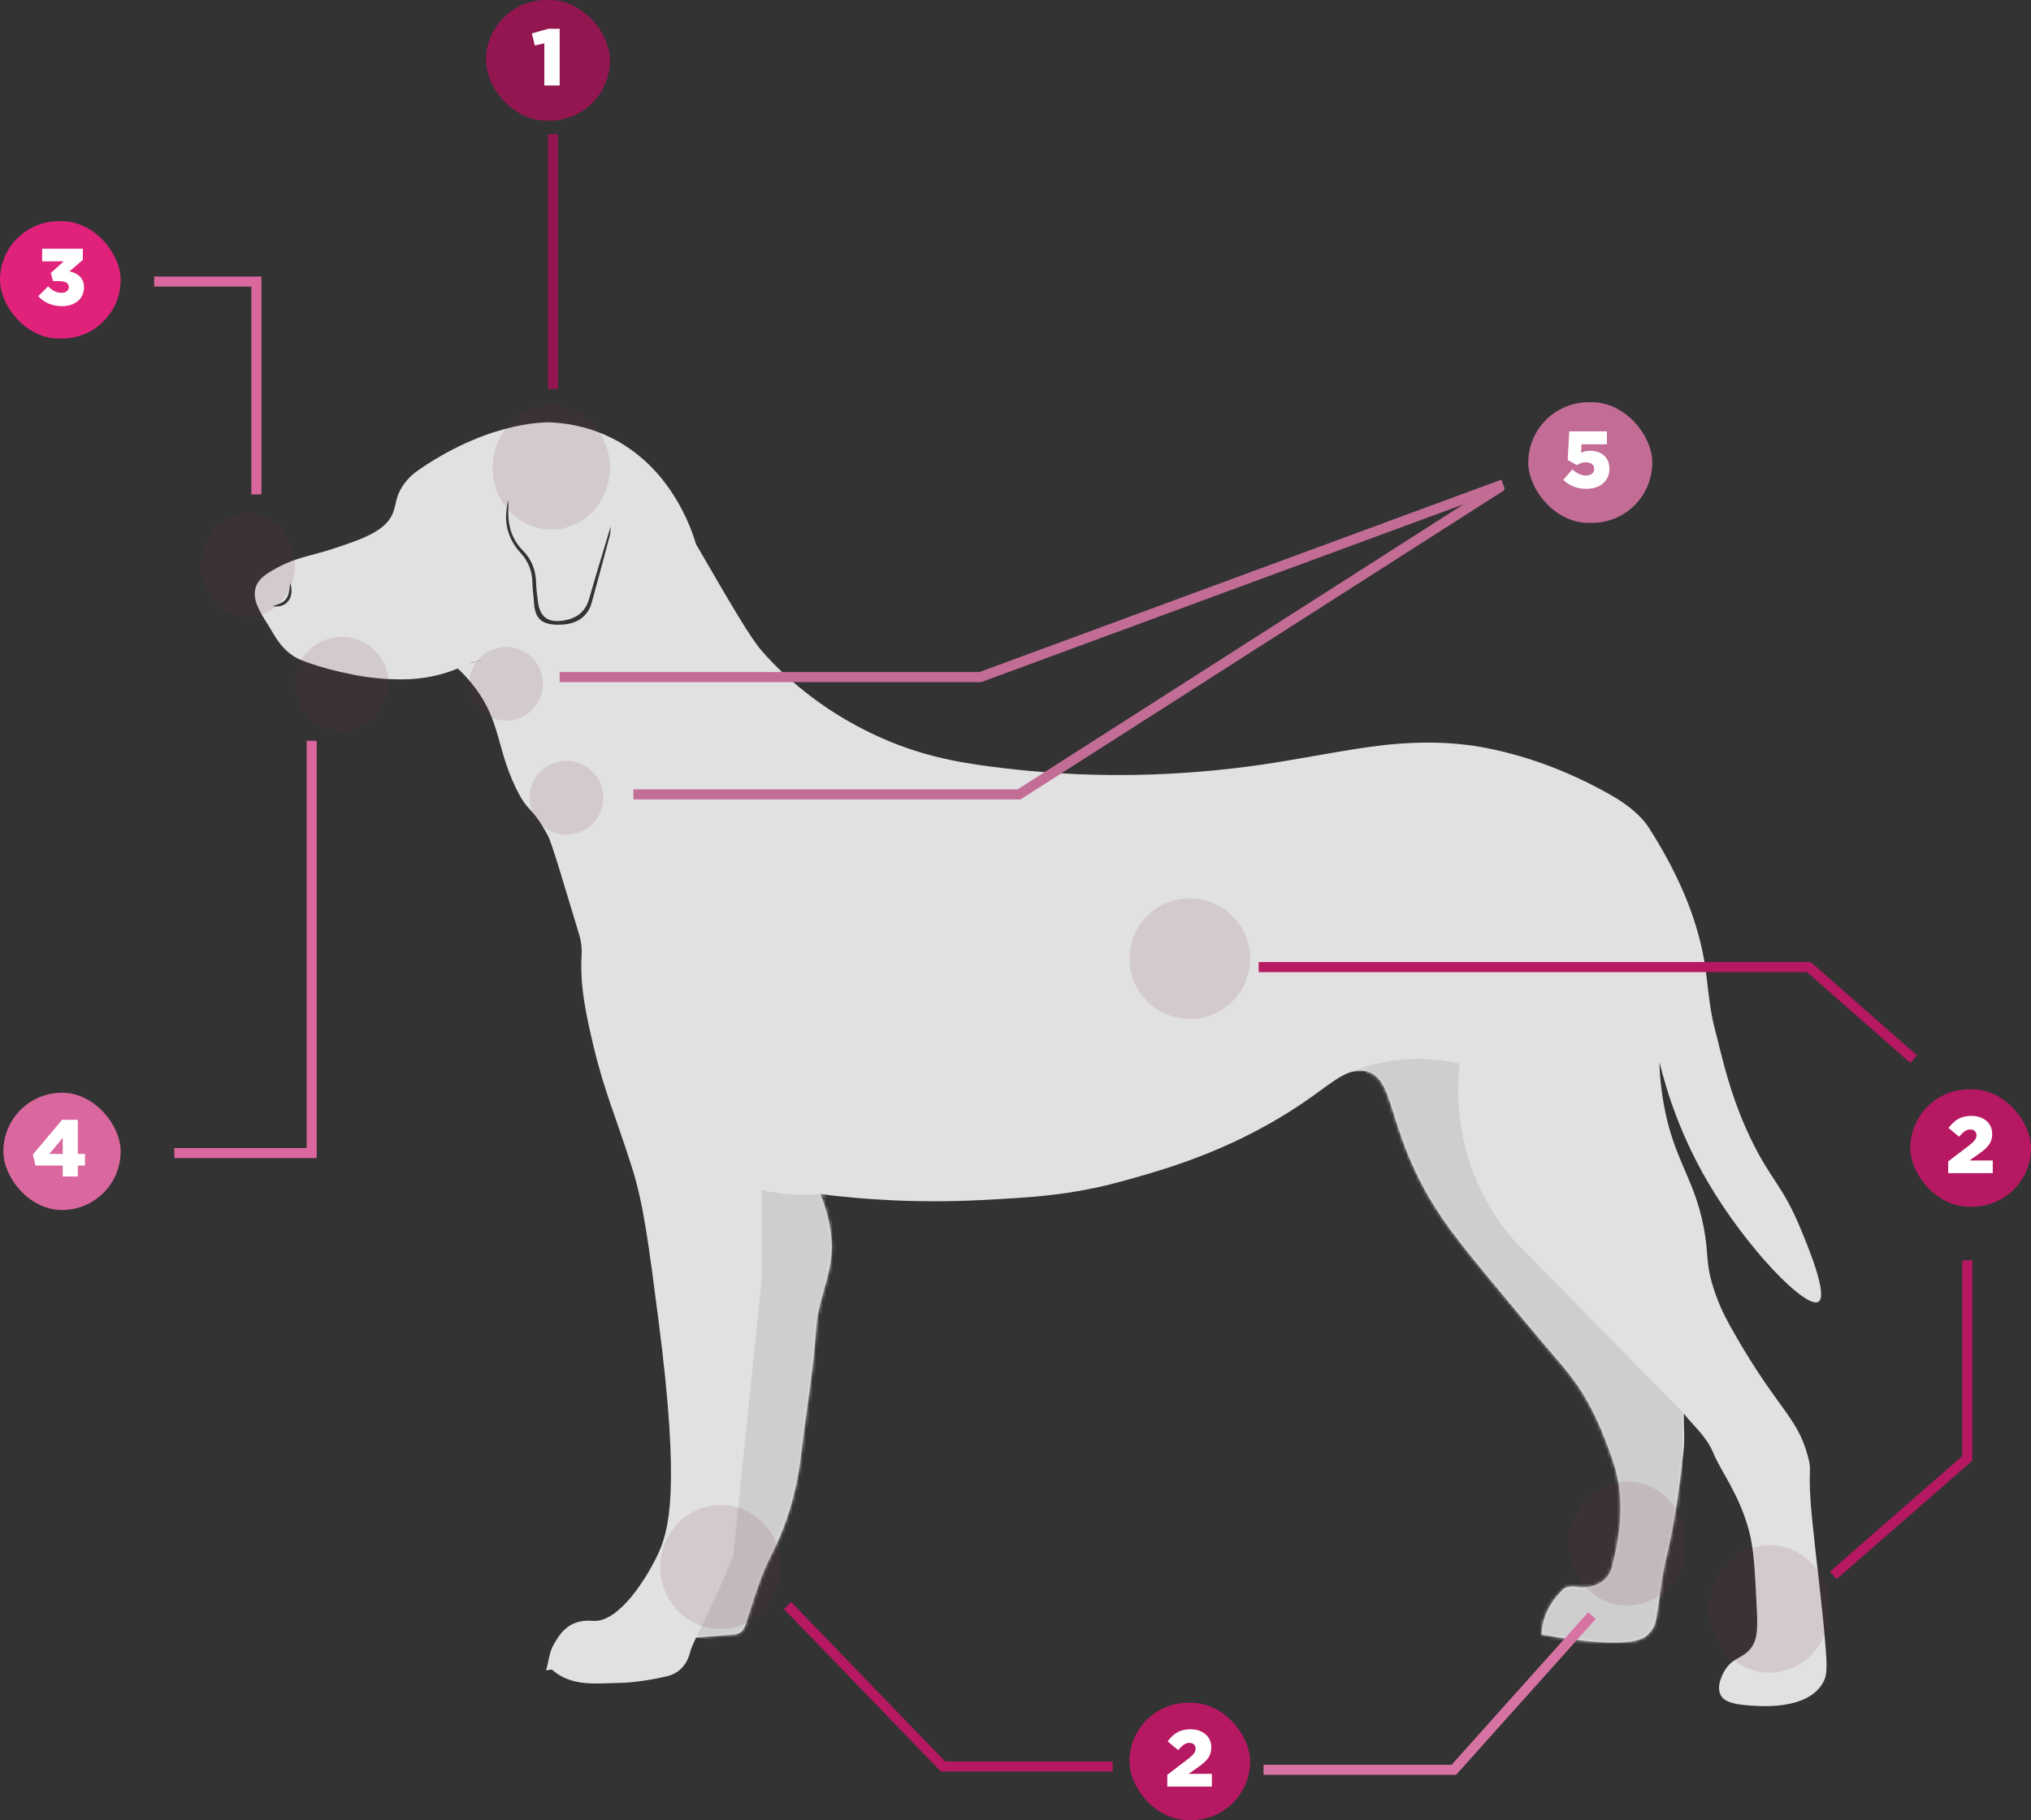 <svg xmlns="http://www.w3.org/2000/svg" width="606" height="543" viewBox="0 0 606 543" fill="none"><rect x="0" y="0" width="606" height="543" fill="#333333" stroke="none"/><g clip-path="url(#clip0_3000_46)"><path d="M495.462 322.46C495.548 323.324 496.037 328.445 497.437 334.205C500.61 347.263 505.805 352.778 508.387 366.368C509.942 374.55 508.786 376.359 511.203 384.087C512.907 389.533 515.009 393.534 517.666 398.147C530.548 420.565 536.185 422.608 539.389 434.316C540.928 439.932 539.081 436.983 540.742 453.71C541.918 465.551 543.52 477.354 544.526 489.212C545.229 497.516 545.309 499.879 543.68 502.445C538.681 510.333 524.857 509.08 520.7 508.701C515.744 508.253 514.168 507.064 513.46 505.805C511.783 502.807 514.53 498.498 514.828 498.044C517.144 494.508 519.816 494.791 522.132 492.076C524.399 489.42 524.474 486.075 524.181 480.112C523.596 468.074 523.308 462.057 521.796 456.467C518.901 445.73 513.386 438.834 511.224 433.516C509.255 428.673 505.491 425.611 502.383 421.701C502.383 425.696 502.739 429.446 502.313 433.11C501.078 443.767 499.7 454.403 497.161 464.873C495.745 470.719 495.212 476.778 494.217 482.731C493.759 485.483 492.71 486.641 491.624 487.713C490.379 488.945 486.961 491.542 467.808 488.908C464.519 488.454 461.804 487.99 459.941 487.649C460.212 482.043 462.757 477.76 466.403 474.133C467.191 473.349 469.038 473.21 470.3 473.402C475.256 474.159 479.775 472.053 480.946 467.61C483.012 459.758 484.193 451.693 483.097 443.602C482.362 438.178 480.627 434.049 479.456 430.849C476.821 423.638 473.951 418.608 473.27 417.429C469.874 411.556 466.84 408.196 461.751 402.281C458.828 398.883 454.543 393.72 445.973 383.389C436.018 371.393 429.343 363.344 423.69 352.276C414.113 333.528 415.492 321.815 407.891 319.671C402.807 318.236 398.218 322.343 391.697 326.999C369.596 342.793 347.882 348.799 335.053 352.346C319.435 356.666 307.394 357.274 292.468 358.037C273.208 359.013 256.877 357.776 244.751 356.239C245.847 358.88 247.231 362.853 247.907 367.814C249.43 379.01 244.181 385.981 243.51 396.44C242.717 408.911 240.471 421.28 239.055 433.713C237.825 444.509 234.945 454.654 229.926 464.388C226.662 470.709 224.794 477.77 222.5 484.566C221.866 486.449 220.913 487.478 219.034 487.643C215.361 487.963 211.688 488.23 207.691 488.545C207.169 489.793 206.328 491.292 205.923 492.903C204.949 496.743 202.522 499.324 198.854 500.135C194.212 501.159 189.432 501.991 184.7 502.077C177.849 502.205 170.641 503.298 164.738 498.162C164.551 497.996 164.035 498.215 162.939 498.338C163.742 495.447 163.945 492.727 165.206 490.646C166.18 489.036 167.57 486.283 170.444 484.726C173.324 483.163 176.161 483.542 177.306 483.574C184.753 483.771 192.834 471.066 196.251 463.801C199.514 456.862 203.102 445.16 196.512 394.152C193.504 370.891 192.003 359.258 188.666 348.644C183.763 333.059 180.425 326.119 177.034 311.883C174.91 302.949 172.962 294.063 173.542 284.788C173.665 282.868 173.409 280.825 172.856 278.984C168.033 263.079 164.679 251.547 163.476 249.307C158.424 239.914 157.732 242.997 153.857 234.943C148.193 223.171 149.354 215.363 141.827 205.271C139.809 202.567 137.85 200.609 136.589 199.441C138.766 198.183 140.794 197.713 143.663 197.089C141.763 197.334 140.012 197.884 138.361 198.663C132.389 201.473 126.043 202.722 119.533 202.684C114.95 202.658 110.297 202.247 105.799 201.367C100.54 200.337 95.275 198.983 90.266 197.089C84.171 194.785 81.829 189.312 79.998 186.443C77.512 182.544 75.085 178.741 76.352 175.076C77.086 172.938 78.811 171.631 81.217 170.212C88.132 166.137 92.385 166.052 99.704 163.609C108.323 160.728 115.248 158.419 117.345 152.786C118.197 150.493 118.027 148.253 120.103 145.047C121.689 142.593 123.632 141.068 125.341 139.905C147.464 124.859 164.631 126.021 164.631 126.021C167.655 126.224 174.357 126.741 181.948 130.4C200.201 139.201 206.339 157.859 207.696 162.382C218.449 180.928 223.825 190.203 227.408 194.316C230.091 197.393 239.561 207.858 255.243 216.344C269.126 223.854 281.103 226.644 292.122 228.212C310.114 230.772 338.945 233.482 375.882 228.207C386.406 226.702 396.84 224.558 407.358 223.011C419.618 221.214 431.967 220.809 444.174 223.289C457.109 225.918 469.347 230.761 480.786 237.269C485.072 239.706 489.506 243.045 492.093 247.11C499.237 258.353 505.092 270.402 507.924 283.55C509.585 291.252 509.627 299.333 511.645 306.912C513.668 314.524 515.941 326.205 522.169 339.278C528.376 352.303 531.655 353.125 537.202 366.448C539.395 371.718 545.543 386.477 542.599 388.354C538.905 390.712 521.243 372.508 509.665 352.805C501.494 338.894 497.363 325.954 495.138 316.86C495.159 318.119 495.228 320.082 495.462 322.466V322.46ZM155.412 165.038C157.669 167.508 158.866 170.564 158.861 174.042C158.861 175.812 159.212 177.578 159.297 179.349C159.553 184.523 161.389 186.661 167.692 186.341C171.908 186.128 175.363 184.187 176.598 179.637C178.381 173.05 180.18 166.462 181.932 159.87C182.15 159.054 182.118 158.179 182.23 157.011C179.994 164.473 177.801 171.572 175.757 178.719C174.628 182.661 171.935 184.523 168.129 185.131C163.487 185.872 161.059 184.059 160.501 179.45C160.277 177.599 159.995 175.743 159.963 173.882C159.904 170.127 158.568 166.825 156.018 164.249C152.303 160.504 151.408 156.024 151.68 151.058C151.712 150.44 151.68 149.821 151.68 149.197C150.115 155.181 151.19 160.424 155.401 165.038H155.412ZM81.387 180.842C85.401 181.541 88.004 178.442 86.604 173.823C86.109 178.783 85.481 179.568 81.387 180.842Z" fill="#E1E1E1"></path><mask id="mask0_3000_46" style="mask-type:luminance" maskUnits="userSpaceOnUse" x="76" y="126" width="470" height="384"><path d="M495.462 322.46C495.548 323.324 496.037 328.445 497.437 334.205C500.61 347.263 505.805 352.778 508.387 366.368C509.942 374.55 508.786 376.359 511.203 384.087C512.907 389.533 515.009 393.534 517.666 398.147C530.548 420.565 536.185 422.608 539.389 434.316C540.928 439.932 539.081 436.983 540.742 453.71C541.918 465.551 543.52 477.354 544.526 489.212C545.229 497.516 545.309 499.879 543.68 502.445C538.681 510.333 524.857 509.08 520.7 508.701C515.744 508.253 514.168 507.064 513.46 505.805C511.783 502.807 514.53 498.498 514.828 498.044C517.144 494.508 519.816 494.791 522.132 492.076C524.399 489.42 524.474 486.075 524.181 480.112C523.596 468.074 523.308 462.057 521.796 456.467C518.901 445.73 513.386 438.834 511.224 433.516C509.255 428.673 505.491 425.611 502.383 421.701C502.383 425.696 502.739 429.446 502.313 433.11C501.078 443.767 499.7 454.403 497.161 464.873C495.745 470.719 495.212 476.778 494.217 482.731C493.759 485.483 492.71 486.641 491.624 487.713C490.379 488.945 486.961 491.542 467.808 488.907C464.519 488.454 461.804 487.99 459.941 487.649C460.212 482.043 462.757 477.76 466.403 474.133C467.191 473.349 469.038 473.21 470.3 473.402C475.256 474.159 479.775 472.053 480.946 467.61C483.012 459.758 484.193 451.693 483.097 443.602C482.362 438.178 480.627 434.049 479.456 430.849C476.821 423.638 473.951 418.608 473.27 417.429C469.874 411.556 466.84 408.196 461.751 402.281C458.828 398.883 454.543 393.72 445.973 383.389C436.018 371.393 429.343 363.344 423.69 352.276C414.113 333.528 415.492 321.815 407.891 319.671C402.807 318.236 398.218 322.343 391.697 326.999C369.596 342.793 347.882 348.799 335.053 352.346C319.435 356.666 307.394 357.274 292.468 358.037C273.208 359.013 256.877 357.776 244.751 356.239C245.847 358.88 247.231 362.853 247.907 367.814C249.43 379.01 244.181 385.981 243.51 396.44C242.717 408.911 240.471 421.28 239.055 433.713C237.825 444.509 234.945 454.654 229.926 464.388C226.662 470.708 224.794 477.77 222.5 484.566C221.866 486.449 220.913 487.478 219.034 487.643C215.361 487.963 211.688 488.23 207.691 488.545C207.169 489.793 206.328 491.292 205.923 492.903C204.949 496.743 202.522 499.324 198.854 500.135C194.212 501.159 189.432 501.991 184.7 502.077C177.849 502.205 170.641 503.298 164.738 498.162C164.551 497.996 164.035 498.215 162.939 498.338C163.742 495.447 163.945 492.726 165.206 490.646C166.18 489.035 167.57 486.283 170.444 484.726C173.324 483.163 176.161 483.542 177.306 483.574C184.753 483.771 192.834 471.066 196.251 463.801C199.514 456.862 203.102 445.159 196.512 394.152C193.504 370.891 192.003 359.258 188.666 348.644C183.763 333.059 180.425 326.119 177.034 311.883C174.91 302.949 172.962 294.063 173.542 284.788C173.665 282.868 173.409 280.825 172.856 278.984C168.033 263.079 164.679 251.547 163.476 249.307C158.424 239.914 157.732 242.997 153.857 234.943C148.193 223.171 149.354 215.363 141.827 205.271C139.809 202.567 137.85 200.609 136.589 199.441C138.766 198.183 140.794 197.713 143.663 197.089C141.763 197.334 140.012 197.884 138.361 198.663C132.389 201.473 126.043 202.722 119.533 202.684C114.95 202.658 110.297 202.247 105.799 201.367C100.54 200.337 95.275 198.983 90.266 197.089C84.171 194.785 81.829 189.312 79.998 186.443C77.512 182.544 75.085 178.741 76.352 175.076C77.086 172.938 78.811 171.631 81.217 170.212C88.132 166.137 92.385 166.052 99.704 163.609C108.323 160.728 115.248 158.419 117.345 152.786C118.197 150.493 118.027 148.253 120.103 145.047C121.689 142.593 123.632 141.068 125.341 139.905C147.464 124.859 164.631 126.021 164.631 126.021C167.655 126.224 174.357 126.741 181.948 130.4C200.201 139.201 206.339 157.859 207.696 162.382C218.449 180.928 223.825 190.203 227.408 194.316C230.091 197.393 239.561 207.858 255.243 216.344C269.126 223.854 281.103 226.644 292.122 228.212C310.114 230.772 338.945 233.482 375.882 228.207C386.406 226.702 396.84 224.558 407.358 223.011C419.618 221.214 431.967 220.809 444.174 223.289C457.109 225.918 469.347 230.761 480.786 237.269C485.072 239.706 489.506 243.045 492.093 247.11C499.237 258.353 505.092 270.402 507.924 283.55C509.585 291.252 509.627 299.333 511.645 306.912C513.668 314.524 515.941 326.205 522.169 339.278C528.376 352.303 531.655 353.125 537.202 366.448C539.395 371.718 545.543 386.477 542.599 388.354C538.905 390.712 521.243 372.508 509.665 352.804C501.494 338.894 497.363 325.954 495.138 316.86C495.159 318.119 495.228 320.082 495.462 322.466V322.46ZM155.412 165.038C157.669 167.508 158.866 170.564 158.861 174.042C158.861 175.812 159.212 177.578 159.297 179.349C159.553 184.523 161.389 186.661 167.692 186.341C171.908 186.128 175.363 184.187 176.598 179.637C178.381 173.05 180.18 166.462 181.932 159.87C182.15 159.054 182.118 158.179 182.23 157.011C179.994 164.473 177.801 171.572 175.757 178.719C174.628 182.661 171.935 184.523 168.129 185.131C163.487 185.872 161.059 184.059 160.501 179.45C160.277 177.599 159.995 175.743 159.963 173.882C159.904 170.127 158.568 166.825 156.018 164.249C152.303 160.504 151.408 156.024 151.68 151.058C151.712 150.44 151.68 149.821 151.68 149.197C150.115 155.181 151.19 160.424 155.401 165.038H155.412ZM81.387 180.842C85.401 181.541 88.004 178.442 86.604 173.823C86.109 178.783 85.481 179.567 81.387 180.842Z" fill="white"></path></mask><g mask="url(#mask0_3000_46)"><path d="M403.148 319.793C406.315 318.524 410.323 317.26 415.045 316.534C423.599 315.222 430.812 316.236 435.55 317.324C434.773 324.338 434.288 337.934 440.783 352.772C444.083 360.309 448.24 366.022 451.732 370.038C468.618 387.25 485.497 404.468 502.383 421.68L500.61 497.249L435.768 498.674L445.962 433.244L399.826 329.437L407.885 319.655" fill="#CECECE"></path><path d="M244.751 356.223C244.362 356.245 241.828 356.538 238.24 356.442C233.583 356.314 229.776 355.605 227.221 355.002V382.22C224.405 409.535 221.589 436.849 218.773 464.164C216.639 469.423 214.281 474.837 211.672 480.384C210.357 483.174 209.032 485.888 207.696 488.534C216.745 490.123 225.8 491.713 234.849 493.302C249.148 480.661 263.451 468.015 277.749 455.374C258.506 376.033 249.366 355.957 244.751 356.223Z" fill="#CECECE"></path></g></g><circle cx="102" cy="204" r="14" fill="#793153" fill-opacity="0.13"></circle><circle cx="355" cy="286" r="18" fill="#793153" fill-opacity="0.13"></circle><ellipse cx="215" cy="467.5" rx="18" ry="18.5" fill="#793153" fill-opacity="0.13"></ellipse><ellipse cx="528" cy="480" rx="18" ry="19" fill="#793153" fill-opacity="0.13"></ellipse><ellipse cx="485.5" cy="460.5" rx="17.5" ry="18.5" fill="#793153" fill-opacity="0.13"></ellipse><ellipse cx="74" cy="168.5" rx="14" ry="15.5" fill="#793153" fill-opacity="0.13"></ellipse><ellipse cx="164.5" cy="139.5" rx="17.5" ry="18.5" fill="#793153" fill-opacity="0.13"></ellipse><rect x="145" width="37" height="36" rx="18" fill="#941651"></rect><path d="M162.412 25.5V12.924L159.58 13.572L158.692 9.972L163.612 8.58H166.996V25.5H162.412Z" fill="white"></path><rect y="66" width="36" height="35" rx="17.5" fill="#E0227B"></rect><path d="M18.584 91.336C15.344 91.336 13.064 90.16 11.432 88.36L14.36 85.432C15.56 86.656 16.832 87.352 18.368 87.352C19.688 87.352 20.528 86.68 20.528 85.648V85.6C20.528 84.52 19.544 83.872 17.792 83.872H15.824L15.152 81.448L19.016 77.968H12.584V74.2H24.728V77.536L20.72 80.968C23.12 81.496 25.064 82.84 25.064 85.696V85.744C25.064 89.152 22.328 91.336 18.584 91.336Z" fill="white"></path><rect x="1.5" y="326.5" width="34" height="34" rx="17" fill="#DA679D"></rect><rect x="1.5" y="326.5" width="34" height="34" rx="17" stroke="#DA679D"></rect><path d="M18.716 351V347.736H10.58L9.812 344.448L18.524 334.08H23.228V344.256H25.364V347.736H23.228V351H18.716ZM14.708 344.28H18.716V339.456L14.708 344.28Z" fill="white"></path><rect x="570" y="325" width="36" height="35" rx="17.5" fill="#B71862"></rect><path d="M581.292 350V346.496L587.58 341.696C589.14 340.472 589.74 339.68 589.74 338.672C589.74 337.616 588.996 336.968 587.868 336.968C586.74 336.968 585.852 337.616 584.532 339.128L581.388 336.512C583.188 334.184 584.964 332.912 588.228 332.912C591.9 332.912 594.42 335.096 594.42 338.264V338.312C594.42 341 593.028 342.392 590.532 344.192L587.652 346.208H594.588V350H581.292Z" fill="white"></path><rect x="337" y="508" width="36" height="35" rx="17.5" fill="#B71862"></rect><path d="M348.292 533V529.496L354.58 524.696C356.14 523.472 356.74 522.68 356.74 521.672C356.74 520.616 355.996 519.968 354.868 519.968C353.74 519.968 352.852 520.616 351.532 522.128L348.388 519.512C350.188 517.184 351.964 515.912 355.228 515.912C358.9 515.912 361.42 518.096 361.42 521.264V521.312C361.42 524 360.028 525.392 357.532 527.192L354.652 529.208H361.588V533H348.292Z" fill="white"></path><path d="M235 479L281.357 527H332" stroke="#B71862" stroke-width="3"></path><path d="M52 344H93V221" stroke="#DA679D" stroke-width="3"></path><path d="M375.566 288.521L539.735 288.52L571 316" stroke="#B71862" stroke-width="3"></path><path d="M587 376V435.097L547 470" stroke="#B71862" stroke-width="3"></path><path d="M377 528H433.795L475 482" stroke="#D773A3" stroke-width="3"></path><path d="M46 84H76.5V147.5" stroke="#DA679D" stroke-width="3"></path><path d="M189 237H304.063L448 145" stroke="#C36D96" stroke-width="3"></path><circle cx="151" cy="204" r="11" fill="#793153" fill-opacity="0.13"></circle><circle cx="169" cy="238" r="11" fill="#793153" fill-opacity="0.13"></circle><rect x="456.5" y="120.5" width="36" height="35" rx="17.5" fill="#C36D96"></rect><rect x="456.5" y="120.5" width="36" height="35" rx="17.5" stroke="#C36D96"></rect><path d="M473.272 145.836C470.296 145.836 468.208 144.804 466.456 143.172L469.12 140.052C470.488 141.204 471.784 141.876 473.2 141.876C474.736 141.876 475.672 141.108 475.672 139.908V139.86C475.672 138.66 474.664 137.916 473.2 137.916C472.168 137.916 471.304 138.276 470.512 138.756L467.752 137.22L468.232 128.7H479.464V132.54H471.904L471.76 135.084C472.528 134.724 473.32 134.484 474.448 134.484C477.472 134.484 480.208 136.164 480.208 139.812V139.86C480.208 143.604 477.352 145.836 473.272 145.836Z" fill="white"></path><path d="M167 202H292.5L448.5 144.5" stroke="#C36D96" stroke-width="3"></path><path d="M165 40V116" stroke="#941651" stroke-width="3"></path><defs><clipPath id="clip0_3000_46"><rect width="469" height="383" fill="white" transform="translate(76 126)"></rect></clipPath></defs></svg>